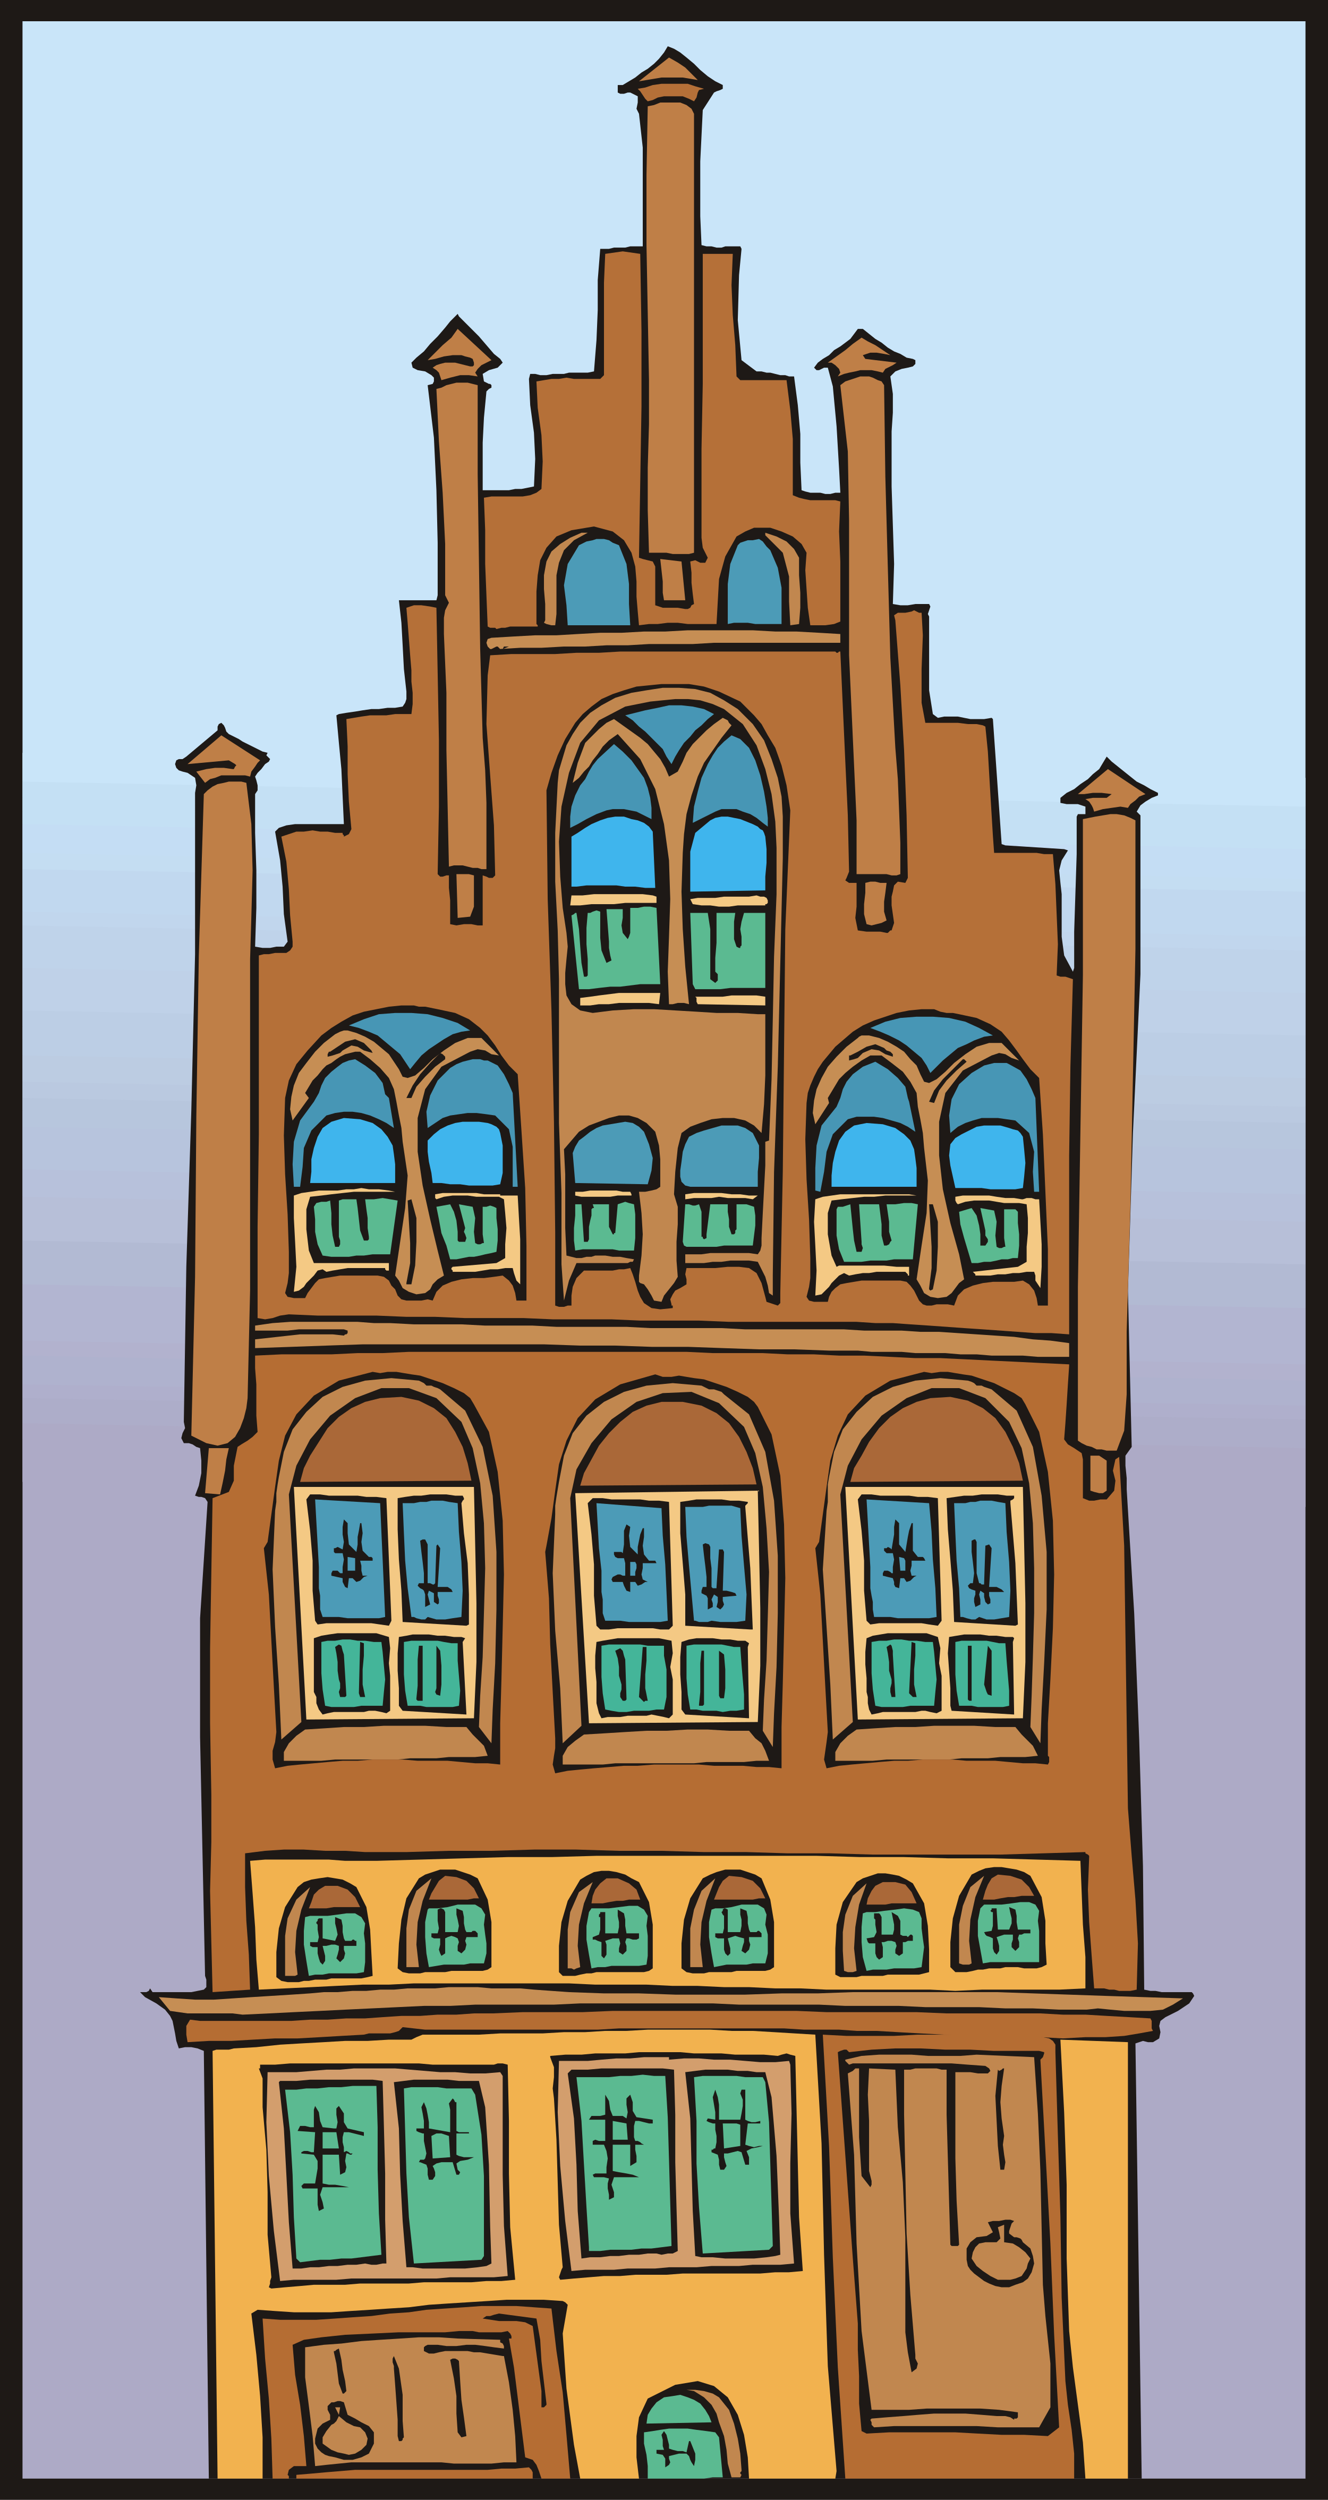 <svg xmlns="http://www.w3.org/2000/svg" fill-rule="evenodd" height="1.999in" preserveAspectRatio="none" stroke-linecap="round" viewBox="0 0 1062 1999" width="1.062in"><style>.pen1{stroke:none}.brush2{fill:#1e1916}.brush3{fill:#adaac6}.brush4{fill:#adadc9}.brush6{fill:#afb2ce}.brush8{fill:#b2b5d1}.brush9{fill:#b2bad3}.brush10{fill:#b7bfd8}.brush11{fill:#b7c1db}.brush12{fill:#b7c4dd}.brush13{fill:#b7c6dd}.brush15{fill:#bccce2}.brush16{fill:#bccee5}.brush17{fill:#bfd1e8}.brush18{fill:#bfd3ea}.brush20{fill:#c1d8ef}.brush22{fill:#c4ddf4}.brush23{fill:#c4e0f4}.brush24{fill:#c9e5f9}.brush25{fill:#bf7f47}.brush26{fill:#b57038}.brush27{fill:#c1874f}.brush28{fill:#4c9bb7}.brush29{fill:#c68e54}.brush30{fill:#4796b5}.brush31{fill:#3fb5ed}.brush32{fill:#f4c984}.brush33{fill:#5bba91}.brush34{fill:#b56d33}.brush35{fill:#aa6838}.brush36{fill:#44b599}.brush37{fill:#f2b24f}.brush38{fill:#d39e6d}</style><path class="pen1 brush2" d="M0 0h1062v1999H0V0z"/><path class="pen1 brush3" d="m18 1174 1026 18v790H18v-808z"/><path class="pen1 brush3" d="M1044 1205 18 1185v-24l1026 20v24z"/><path class="pen1 brush3" d="M1044 1192 18 1174v-23l1026 19v22z"/><path class="pen1 brush3" d="M1044 1181 18 1161v-23l1026 20v23z"/><path class="pen1 brush3" d="M1044 1170 18 1151v-24l1026 20v23z"/><path class="pen1 brush4" d="M1044 1158 18 1138v-20l1026 17v23z"/><path class="pen1 brush4" d="M1044 1147 18 1127v-20l1026 17v23z"/><path class="pen1" style="fill:#afafcc" d="M1044 1135 18 1118v-24l1026 21v20z"/><path class="pen1 brush6" d="M1044 1124 18 1107v-23l1026 20v20z"/><path class="pen1 brush6" d="M1044 1115 18 1094v-22l1026 19v24z"/><path class="pen1" style="fill:#b2b2ce" d="M1044 1104 18 1084v-23l1026 20v23z"/><path class="pen1 brush8" d="M1044 1091 18 1072v-22l1026 18v23z"/><path class="pen1 brush8" d="M1044 1081 18 1061v-24l1026 20v24z"/><path class="pen1 brush8" d="M1044 1068 18 1050v-23l1026 19v22z"/><path class="pen1 brush8" d="M1044 1057 18 1037v-23l1026 20v23z"/><path class="pen1 brush9" d="M1044 1046 18 1027v-24l1026 21v22z"/><path class="pen1 brush9" d="M1044 1034 18 1014v-22l1026 19v23z"/><path class="pen1 brush9" d="M1044 1024 18 1003v-23l1026 20v24z"/><path class="pen1 brush10" d="M1044 1011 18 992v-23l1026 20v22z"/><path class="pen1 brush10" d="M1044 1000 18 980v-23l1026 20v23z"/><path class="pen1 brush10" d="M1044 989 18 969v-23l1026 20v23z"/><path class="pen1 brush11" d="M1044 977 18 957v-22l1026 20v22z"/><path class="pen1 brush11" d="M1044 966 18 946v-23l1026 19v24z"/><path class="pen1 brush12" d="M1044 955 18 935v-23l1026 20v23z"/><path class="pen1 brush12" d="M1044 942 18 923v-22l1026 18v23z"/><path class="pen1 brush12" d="M1044 932 18 912v-24l1026 21v23z"/><path class="pen1 brush13" d="M1044 919 18 901v-23l1026 20v21z"/><path class="pen1 brush13" d="M1044 909 18 888v-23l1026 20v24z"/><path class="pen1" style="fill:#bac9e0" d="M1044 898 18 878v-23l1026 20v23z"/><path class="pen1 brush15" d="M1044 885 18 865v-21l1026 18v23z"/><path class="pen1 brush15" d="M1044 875 18 855v-24l1026 20v24z"/><path class="pen1 brush16" d="M1044 862 18 844v-23l1026 19v22z"/><path class="pen1 brush16" d="M1044 851 18 831v-23l1026 20v23z"/><path class="pen1 brush16" d="M1044 840 18 821v-24l1026 20v23z"/><path class="pen1 brush17" d="M1044 828 18 808v-22l1026 19v23z"/><path class="pen1 brush17" d="M1044 817 18 797v-23l1026 20v23z"/><path class="pen1 brush17" d="M1044 805 18 786v-23l1026 20v22z"/><path class="pen1 brush18" d="M1044 794 18 774v-23l1026 20v23z"/><path class="pen1 brush18" d="M1044 783 18 763v-23l1026 20v23z"/><path class="pen1 brush18" d="M1044 771 18 751v-22l1026 20v22z"/><path class="pen1" style="fill:#c1d6ed" d="M1044 760 18 740v-23l1026 19v24z"/><path class="pen1 brush20" d="M1044 749 18 729v-23l1026 20v23z"/><path class="pen1 brush20" d="M1044 736 18 717v-22l1026 18v23z"/><path class="pen1 brush20" d="M1044 726 18 706v-24l1026 21v23z"/><path class="pen1" style="fill:#c4ddf2" d="M1044 713 18 695v-23l1026 20v21z"/><path class="pen1 brush22" d="M1044 703 18 682v-23l1026 20v24z"/><path class="pen1 brush22" d="M1044 692 18 672v-23l1026 20v23z"/><path class="pen1 brush23" d="M1044 679 18 659v-21l1026 18v23z"/><path class="pen1 brush23" d="M1044 669 18 649v-24l1026 20v24z"/><path class="pen1 brush23" d="M1044 656 18 638v-23l1026 19v22z"/><path class="pen1 brush24" d="M1044 645 18 625v-23l1026 20v23z"/><path class="pen1 brush24" d="M1044 634 18 615V17h1026v617z"/><path class="pen1 brush2" d="M578 68v3l-2 1-3 1-2 1-9 14-2 41v44l1 23 4 1h4l4 1h4l3-1h12l1 2-2 21-1 36 3 32 12 9h4l4 1h3l4 1 4 1h4l3 1h4l3 23 2 23v23l1 22 3 1 4 1h8l4 1h4l4-1h4l-1-19-2-34-3-32-4-15h-3l-4 2h-2l-2-2 3-4 4-3 5-3 4-4 5-3 4-3 4-3 3-4 3-4h4l5 4 5 4 5 3 5 4 5 3 5 2 5 3 5 1 2 1v3l-2 2-4 1-5 1-5 2-4 4 2 14v15l-1 15v44l1 31 1 31-1 32 6 1h6l6-1h11l1 2-1 3-1 3 1 2v59l3 19 4 3 5-1h11l5 1 5 1h11l6-1 1 1 7 100 3 1 47 3 3 1-5 8-2 8 1 10 1 9v34l2 15 7 13 1-3v-29l1-31 1-31v-30l1-2h6v-6l-6-2h-9l-5-1v-4l5-4 6-3 5-4 6-4 4-4 5-4 3-5 3-5 4 4 5 4 5 4 5 4 5 4 6 3 5 3 6 3v2l-5 2-5 3-4 3-3 5 3 3v127l-6 127-4 126 3 125-5 7v8l1 10v9l6 99 4 101 3 101 1 99 5 1h4l5 1h24l1 1 1 2-4 6-9 6-10 5-4 3-1 4 1 5-1 5-5 3h-4l-4-1-3 1-3 1 5 348H167l-4-342-5-2-5-1h-5l-5 1-2-6-1-6-1-5-1-5-2-4-4-5-7-5-9-5-4-4h5l2-1 1-2 2 3h31l5-1 5-1 2-2v-6l-1-3-2-95-2-96v-95l6-93-2-3-3-1h-2l-3-1 3-8 2-10v-10l-1-10-3-1-3-2-3-1h-4l-2-4 1-4 2-4-1-5 2-124 4-125 3-125V634l1-6-1-6-6-4-4-1-3-1-2-2-1-3 1-3 2-1h3l3-2 25-21v-3l1-2 2-1 2 2 1 2 1 3 2 2 4 2 4 2 3 2 4 2 4 2 4 2 4 2 4 1-1 2 2 2 1 1-1 2-3 2-3 4-3 3-2 3 1 3 1 4v4l-2 3v31l1 30v30l-1 31 6 1h6l5-1h6l3-4-3-22-1-22-2-21-4-23 3-3 6-2 7-1h39l-1-22-1-22-2-21-2-22 2-1 6-1 7-1 6-1 7-1h6l7-1h6l6-1 2-3 1-3v-6l-2-18-1-19-1-18-2-18h30l1-4v-42l-1-42-2-42-5-42 4-1 1-2v-3l-2-2-5-3-6-1-4-2-1-4 4-4 6-5 5-6 6-6 6-7 4-5 4-4 2-2 1 2 4 4 6 6 6 6 6 7 6 7 5 4 2 3-4 4-7 2-5 3 1 6 2 1 2 1h1l1 1v2l-2 1-1 1-1 1-2 21-1 20v38h21l5-1h5l5-1 5-1 1-22-1-21-3-22-1-21 1-4h4l4 1h5l5-1h9l4-1h15l5-1 2-25 1-24v-24l2-25h7l4-1h9l4-1h10v-79l-3-27-2-4 1-5v-5l-6-3h-2l-3 1h-3l-2-1v-6h4l5-3 5-3 5-4 5-3 5-4 4-4 4-5 3-5 5 2 5 3 5 4 6 5 5 5 6 5 6 4 6 3z"/><path class="pen1 brush25" d="m558 64-6-1-6-1h-17l-6 1-6 1-6 1 24-19 7 4 6 4 5 5 5 5z"/><path class="pen1 brush26" d="m555 81-4-2-5-2h-15l-5 1-4 2-4 1-2-2-2-3-2-3-2-2 6-1 6-2 7-1h21l6 2 7 2-4 1-1 2-1 4-2 3z"/><path class="pen1 brush25" d="M555 91v351l-4 1h-13l-5-1h-14l-1-34v-34l1-35v-35l-1-54-1-54v-56l1-55 5-1 5-2h16l5 2 4 3 2 4z"/><path class="pen1 brush26" d="m586 203-1 25 1 24 2 24 1 25 3 3h37l3 24 2 23v45l5 2 4 1 5 1h20l4 1-1 24 1 24v48l-5 2-7 1h-12l-2-14-1-15-1-15 1-14-4-7-7-6-9-4-9-3h-13l-7 3-7 4-9 16-5 18-1 18-1 18h-23l-8-1h-8l-8 1h-7l-8 1-1-11-1-12v-12l-1-12-3-11-6-10-9-7-15-4-18 3-12 5-8 9-5 10-2 12-1 13v26l1 1v1h-22l-4 1h-3l-4 1-1-1h-4l-2-1-1-25-1-25v-27l-1-26 6-1h25l6-1 5-2 4-3 1-22-1-21-3-22-1-21 6-1 6-1h6l6-1 6 1h21l3-3v-74l1-23 7-1 7-1 7 1 7 1 1 62v60l-1 61-1 60 3 1 4 1 4 1 2 4v31l6 2h12l6 1h2l2-1 1-2 2-1-1-8-1-9v-8l-1-9 4-1 4 2h4l2-4-4-8-1-8v-71l1-52V203h24z"/><path class="pen1 brush25" d="m712 284-5-1-6-1h-5l-6 2 2 3 25 3-3 2-4 2-2 1-2 3-4-1-5-1h-9l-4 1-5 1-4 1-5 2 2-3-1-3-3-3-3-2h-3l7-5 7-5 6-5 7-5 5 3 6 3 6 4 6 4zm-319 4-4 2-4 2-3 3-2 3 2 3-7-1h-7l-8 2-7 2-1-3-1-3-2-2-3-2 3-2 3-1 4-1h8l4 1 4 1 4 1h2l1-1v-2h-2 2l-1-3-2-1-4-1-3-1h-7l-7 1-7 2-6 1 6-6 6-6 7-6 5-7 27 25zm323 310 2 25 1 25 1 26v25l-3 1h-4l-4-1h-24v-43l-2-44-2-44-2-44V416l-1-55-6-53 4-3 6-2 6-2h7l3 1 4 2 3 1 2 3 1 73 2 73 2 72 4 72zM382 308v71l1 70 1 70 2 71 2 26 1 26v53h-4l-3-1h-4l-4-1-4-1h-7l-4 1-1-47-1-46v-46l-2-47v-13l1-6 3-6-3-6v-41l-2-41-3-41-2-42 4-1 4-2 4-1 4-1h9l4 1 4 1z"/><path class="pen1 brush27" d="M639 446v14l1 14v12l-1 13-7 1-1-19v-20l-5-19-14-14v-2l9 3 8 4 6 6 4 7zm-203 50v-13l-1-12v-11l2-11 4-8 7-6 8-5 9-4h5l-11 6-8 8-4 10-2 10v31l-1 9h-3l-4-1-2-1 1-2z"/><path class="pen1 brush28" d="m616 440 6 14 3 16v29h-21l-6-1h-11l-5 1v-32l2-16 6-15 2-2 3-1 3-1h4l5-1 3 2 3 4 3 3zm-121-4 6 15 2 16v16l1 17h-50l-1-16-2-16 3-17 9-15 6-3 5-1 3-1h6l4 1 3 2 5 2z"/><path class="pen1 brush25" d="M548 480h-17l-1-6v-9l-1-9-1-9 17 2 3 31z"/><path class="pen1 brush26" d="M740 578h26l8 1h7l5 1 2 1 2 20 2 34 2 33 1 14h34l6 1h7l2 24 1 24 1 24-1 25 3 1h4l3 1 3 1-2 70-1 71v143l-14-1h-13l-14-1-14-1-14-1-15-1-14-1-14-1-15-1-14-1h-14l-15-1H583l-24-1h-47l-23-1h-47l-23-1h-47l-24-1h-23l-24-1h-47l-23-1-7 1-6 2-6 1-6-1v-73l1-74V764l4-1h4l5-1h9l3-2 2-3v-4l-2-21-1-21-2-22-4-20 6-2 6-2h6l7-1 6 1h6l6 1h6v1l1 1v1l2-1 2-1 1-2 1-2-2-22-1-22v-22l-1-22 6-1 6-1 7-1h13l7-1h13l1-8v-9l-1-9v-9l-1-12-1-13-1-13-1-12 6-2h6l7 1 5 1 1 52 1 54v53l-1 54 2 2h2l3-1h2v10l1 10v19l5 1 6-1h6l5 1h4v-40l3 1 2 1h3l2-2-1-40-3-40-3-41 1-39 2-16 17-1h35l17-1h18l17-1h172l1 1h1l1-1h1l2 44 2 44 2 43 1 45-2 5-1 2 3 2h6v19l-1 9 2 10 7 1h11l5 1h1l1-1 1-1h1l2-6-1-7-1-7v-7l1-4 1-5 3-3 6 1 2-4-1-50-2-52-3-52-4-52-1-4 3-2h6l5-1 2-1 2 1 2 1h2l1 18-1 27v27l3 16z"/><path class="pen1 brush29" d="M672 507v7H571l-17 1h-35l-17 1h-17l-17 1h-17l-18 1h-17l-17 1h1l-2-2h-1l-2 1-2 1h3-4l-2-2-1-3 1-3 3-1 17-1 18-1h17l17-1 18-1h17l18-1h17l18-1h52l18 1h17l18 1 17 1z"/><path class="pen1 brush2" d="m402 519 1-2h4l-5 2zm190 42 5 5 6 6 6 7 5 9 6 10 5 14 4 16 3 20-4 95-1 97-1 97-2 97v8l-2 2-3-1-3-1-3-1-1-4-3-11-4-8-6-4-8-1h-9l-10 1h-23l-1 5 1 4v4l-5 3-4 2-2 3-2 4 1 4v1h1v2l-10 1-7-1-6-4-3-5-2-5-2-7-2-6-2-5-5 1h-4l-5 1h-23l-6 6-3 7-1 7v8h-3l-3 1h-4l-3-1v-58l-1-89-2-89-3-89-1-87 4-14 5-14 6-13 8-13 6-7 7-6 8-6 9-4 9-3 10-3 10-1 10-1h22l6 1 6 1 6 2 6 2 17 8z"/><path class="pen1 brush27" d="m590 567 12 12 9 13 6 15 5 15 3 15 1 16v33l-2 84-2 83-3 84-1 83v16l-3-2-1-6-2-7-3-6-3-6-7-1h-15l-7 1h-7l-7 1h-15v-7h13l7-1h31l7 1 2-3 1-4v-6l1-20 1-19 1-19v-19l3-1 2-49 1-48 1-50 2-50v-37l-1-21-3-22-5-20-7-19-11-17-15-12-9-4-10-3-10-1h-10l-10 1-10 1-10 2-10 2-21 11-15 18-9 24-6 27-2 28 1 28 2 25 3 20 1 11-1 10-1 11v9l1 9 4 7 7 5 10 2 16-2 17-1h16l17 1 17 1 16 1h17l16 1h6v49l-1 23-2 23-6-6-7-4-9-2h-9l-9 1-9 3-8 3-7 5-3 12-2 19-1 18 3 10v14l-1 14v15l1 13-3 5-4 5-4 5-2 5-6-1-2-4-3-5-3-4-3-1-1-1v-5l2-16 1-17-1-17-2-17h5l5-1 4-1 3-2v-22l-1-11-3-11-7-7-7-4-7-2h-8l-8 2-8 3-8 3-8 5-12 14 1 20v43l1 22 4 1 4 1h4l4-1h4l3-1h8l6 1h6l5 1 6 1-1 2h-2l-2 1h-41l-3 7-3 7-2 8-2 8-2-29v-57l-1-28-1-28V783l-1-39-2-39v-39l2-40 1-10 3-10 3-10 5-9 6-9 8-8 9-6 11-6 13-4 12-2 13-2h13l13 1 12 3 11 6 11 7z"/><path class="pen1 brush30" d="m500 572 8-2 8-2 10-2 9-2h10l9 1 9 2 8 4-5 4-5 5-5 4-4 5-5 5-4 6-3 5-3 6-4-6-3-6-5-5-4-4-5-5-5-4-5-5-6-4z"/><path class="pen1 brush29" d="m585 580-8 10-7 10-7 10-5 11-5 15-4 15-2 16-1 15-1 31 1 30 2 30 3 30-4-1h-5l-4 1h-3l-1-26 1-28 1-30-1-31-4-29-7-28-12-24-18-20-7 5-5 5-4 6-4 5-3 5-4 4-4 5-5 4 2-8 2-8 3-8 3-8 5-5 6-6 6-5 6-3 7 5 7 5 7 5 6 5 5 6 5 6 4 7 3 7 7-4 4-8 3-7 5-7 5-5 6-6 6-5 7-5 2 1 2 1 1 2 2 2z"/><path class="pen1 brush30" d="m614 661-4-3-5-4-5-3-6-2-5-2h-12l-5 2-18 9 1-13 3-12 3-11 5-11 4-7 4-6 5-5 6-5 7 3 7 7 5 10 4 12 3 13 2 12 1 9v7zm-93-6-4-2-4-2-4-2-5-1-5-1h-9l-5 1-8 3-8 4-7 4-6 3v-9l1-8 3-9 4-8 4-5 3-6 3-5 4-5 13-12 7 6 7 7 5 7 5 7 3 8 2 8 1 8v9z"/><path class="pen1 brush25" d="m208 608-2 2-2 3-3 4-1 4-4-1h-19l-5 2-4 1-4 3-7-9 8-2 7-1h7l7 1h1l1-2 1-1-1-1-5-3-33 3 27-23 31 20zm708 27-5 2-3 3-4 3-2 3-6-1-7 1-7 1-7 2-1-3-1-2-2-3-3-2 6-1h11l4-3-8-1h-7l-7 1h-5l24-20 30 20zm-718 483-1 8-2 8-3 8-4 7-6 5-8 2-9-2-12-6 3-127 1-128 2-129 4-129 3-3 4-3 4-2 5-1 4-1h10l4 1 4 33 1 37-1 37-1 34v265l-2 86zm710-462v103l-2 102-2 102-3 102v50l-2 29-6 16h-8l-4-1h-4l-4-2-4-1-4-2-3-2v-123l2-124 2-125V655l5-1 5-1 6-1 6-1h5l6 1 5 2 4 2z"/><path class="pen1 brush31" d="m612 669 1 10v11l-1 11v11l-60 1v-32l4-15 12-10 4-2 5-1h5l5 1 5 1 5 2 5 2 4 2 2 2 2 1 1 2 1 3zm-90-4 2 45h-8l-8-1h-8l-7-1h-24l-8 1h-4v-40l5-3 6-4 5-3 7-3 6-2 6-1h7l6 2 5 1 5 2 4 3 3 4z"/><path class="pen1 brush25" d="m709 706-1 8-1 7v8l2 7-4 2-4 1-4 1-4-1-2-8v-8l1-9v-8l4-1h4l4 1h5zm-330-1v20l-3 8-10 1-1-35h10l4 1v5z"/><path class="pen1 brush32" d="M614 720v2l-1 1h-1v1h-22l-7 1h-8l-7-1h-7l-7-1-2-4 6-1h14l7-1h20l6-1 3 1h3l2 1 1 2zm-89 2h-25l-9 1h-18l-9 1h-8l1-8h9l9-1h39l8 1 3 1v5z"/><path class="pen1 brush33" d="m463 791-6-59 2-1 1-1h1l2 13 1 14 1 13 2 11h2l1-1v-2 2-13l-1-12v-13l1-12h2l2-1 3-1 3 1v21l1 10 4 10 4-2-1-4-1-6v-5l-2-26h13v7l-1 6 1 6 4 5 1-2 1-3v-20h6l5-1h5l5 1 3 61h-16l-8 1-8 1h-8l-9 1-8 1h-8zm93 0-2-4-2-57h14l2 13v40l4 3 2-2v-5l-2-2v-11l1-12v-24h15l-1 7v14l2 6 2 1h1v-1l1-1v-7l-1-6 1-6 2-7h17v60h-28l-8 1h-20z"/><path class="pen1 brush32" d="m612 804-54-1-1-2v-3l-1-1h22l7-1h20l7 1v7zm-85-1-8-1h-24l-8 1h-8l-7 1h-8v-6l8-1 7-1 8-1 8-1h33l-1 9z"/><path class="pen1 brush2" d="m350 807 14 3 11 5 9 7 6 6 6 8 5 8 6 8 7 7 3 45 3 46 1 46v44h-8l-1-6-2-6-3-4-5-4-7 1-8 1h-9l-9 1-8 2-7 3-5 5-3 7-4-1-5 1h-12l-4-1-3-3-2-5-3-3-2-4-4-3-5-1h-30l-6 1-6 1-5 1-3 3-3 4-3 4-2 4h-9l-5-1-2-3 2-8 1-8v-17l-1-30-2-32-1-31 1-30 3-14 6-13 9-11 11-12 8-6 8-5 9-5 9-3 10-2 10-2 10-1h10l4 1h5l5 1 5 1zm417 4 14 3 11 5 9 6 6 7 6 8 5 7 6 8 7 7 3 45 2 46 2 46v45h-8l-1-6-2-6-4-5-5-3-7 1h-17l-8 1-8 2-7 3-5 5-3 8-5-1h-9l-4 1h-4l-3-1-3-3-2-4-2-4-3-4-3-3-5-1h-31l-6 1-6 1-5 1-4 3-3 3-2 4-1 4h-11l-4-1-2-3 2-8 1-7v-16l-1-31-2-32-1-32 1-29 1-8 2-6 3-7 3-6 4-6 5-6 5-6 7-6 7-6 8-5 9-4 9-3 9-3 10-2 10-1h10l5 2 5 1h5l5 1z"/><path class="pen1 brush28" d="m602 906 5 10v10l-1 11v12h-54l-4-1-3-3-1-4v-5l1-7 1-8 2-6 3-6 6-3 6-2 7-2 7-2h13l6 2 6 4zm-87-1 4 10 3 11-1 10-3 11-58-1-2-24 2-5 3-5 4-3 5-4 5-3 5-2 6-1 6-1 6-1 6 1 5 3 4 4z"/><path class="pen1 brush32" d="m606 956-4 3-6-1h-14l-7-1-6 1h-14l-7 1v-4l7-1h22l8 1h7l7 1h7zm-101-1v1h-11l-6 1h-23l-5-1v-3h6l6-1h21l5 1h6l1 2z"/><path class="pen1 brush33" d="m603 965 1 7v8l-1 8-1 8h-23l-6 1h-24l-2-1-1-3 2-30h3l3 1h2l3-1 2 6v20h1v1l1 1 2-1v-3l3-24h14v6l1 6v6l2 6h2l1-1v-2l1-1v-20h8l3 1 3 1zm-96-2 1 8v19l-1 10h-12l-5-1h-24l-6 1-1-8v-10l1-10v-9h5l2 30h3l1-2v-10l1-5 1-4v-5l1-1h1l-1-3h13v18l3 6h1v-1h1l2-23 3-1 3-1 3 1 4 1z"/><path class="pen1 brush30" d="m376 824-7 1-7 2-7 4-6 4-6 4-6 5-5 6-4 5-4-6-4-6-6-5-6-5-6-5-7-3-8-3-8-2 12-5 12-4 13-1h13l13 1 12 3 12 4 10 6zm418 4-7 1-8 3-6 3-7 3-6 5-6 5-5 5-5 5-3-6-4-6-6-5-6-5-6-4-8-4-7-3-8-3 12-5 12-3 13-1h13l13 1 13 3 11 5 11 6z"/><path class="pen1 brush29" d="m385 830 14 14-6-1-5-3-6-1-6 2-23 12-13 18-6 23v27l4 27 6 27 6 25 5 20-5 3-4 4-2 4-4 3-7 1-6-2-5-3-3-6-3-4 4-27 4-27 2-26-4-27-1-11-2-10-2-11-2-10-4-9-7-8-8-7-8-6h-4l-4 1-4 1-4 2-3 2-4 3-4 2-3 3-4 5-4 4-3 5-3 5 3 4-13 18-2-9 1-10 2-9 4-10 6-8 7-9 7-7 9-7 2-1 2-1 3-1h3l7 2 7 3 7 4 6 5 6 5 4 6 4 6 3 6 4 1 6-2 7-6 7-7 9-7 9-6 10-4h11zm416 4 14 14-6-2-5-3-5-1-6 2-23 12-14 18-5 23v27l3 27 6 27 7 25 4 20-4 3-3 4-3 4-4 3-7 1-6-1-5-3-3-6-3-5 4-27 4-26 1-26-3-26-1-12-2-11-2-10-1-11-5-9-6-8-9-7-8-6h-9l-7 4-7 5-6 5-5 5-3 5-3 5-3 5 1 4-11 17-2-9 1-10 2-9 4-9 5-9 7-8 8-8 9-7 1-1 2-1h6l8 2 7 3 7 4 6 4 5 6 5 5 3 7 3 6 4 1 6-3 7-6 7-7 9-7 9-6 10-3h10z"/><path class="pen1 brush2" d="m298 842-7-2-5-3-5-1-7 4-2 2-3 1-3 1-4 1v-2l1-2h1l6-4 6-4 8-2 7 3 2 2 2 2 2 2 1 2zm416 3-6-2-5-3-6-1-7 3-2 2-2 2-3 1-4 1v-4h1l6-3 7-4 7-2 7 3 2 2 3 1 2 2v2zm-358 2-8 6-8 8-7 8-4 9h-4l5-10 6-9 8-9 8-8 2 1 1 1 1 1v2zm417 2-8 7-8 8-6 8-4 10-4-1 4-9 7-9 8-8 8-8h1l1 1 1 1z"/><path class="pen1 brush30" d="m410 874 4 75h-4v-32l-3-14-11-11-7-1-8-1h-7l-7 1-7 1-6 2-6 4-6 4-1-13 3-13 6-12 10-10 5-3 5-2 4-1 4-1h6l3 1h3l8 4 5 7 4 8 3 7zm418 4 3 75h-4l-1-16 1-16-4-15-11-10-7-1-7-1h-13l-7 2-6 2-6 3-6 5-1-14 2-13 6-12 10-9 5-3 5-3 4-1 4-1h10l2 1 9 5 5 7 4 8 3 7zm-520-3 3 3 4 24-6-4-6-3-7-3-7-2-7-1h-7l-7 1-7 2-12 12-6 14-1 15-2 16h-5l-1-18 1-18 5-17 11-15 4-7 2-6 3-6 5-5 5-4 4-3 5-2 5-1 8 5 8 6 6 8 2 9zm418 3 1 3 5 24-6-4-6-3-7-2-7-2-7-1h-14l-7 2-12 12-5 14-2 16-3 16-4-1v-18l1-18 4-16 12-15 3-7 2-7 3-6 5-6 4-3 4-3 5-2 5-2 10 6 8 7 6 7 2 9z"/><path class="pen1 brush31" d="m400 906 2 10v22l-2 9-6 1h-19l-7-1h-8l-7-1h-7l-1-8-2-9-1-8v-9l5-5 5-4 6-3 6-2 6-1h13l7 1 3 1 4 2 2 2 1 3zm418 3 1 10 1 11-1 11-1 9-6 1h-20l-7-1h-21l-2-9-2-9-1-8 1-9 4-5 5-3 6-3 6-3 6-1h13l7 2 3 1 4 1 2 2 2 3zm-502 37h-68l1-9v-10l2-9 3-9 4-7 7-5 10-3 13 1 10 3 7 5 5 6 4 7 1 7 1 8v15zm417 3h-68v-9l1-10 2-9 3-9 5-7 7-5 10-2 13 1 10 3 7 5 5 5 3 7 1 7 1 8v15z"/><path class="pen1 brush32" d="M400 956h14l1 18 1 17v36l-3-3-1-3-1-3-1-4h-6l-6 1h-6l-6 1-6 1h-18v-1l-1-1v-1l1-1 35-3 7-4v-11l1-13-1-12-1-11-4-2h-18l-7-1h-12l-7 1-6 2-1-1v-3l6-1h27l6 1h13v1zm418 3 3-1h4l3 1h3l1 18 1 18v18l-1 17-2-3-2-3v-4l-1-3h-6l-6 1h-5l-6 1h-6l-6 1h-12v-1l-1-1-1-1 36-4 7-4v-12l1-11v-12l-1-11-6-1h-12l-6-1-6-1h-12l-7 1-6 2-1-1-1-2v-3l6-1h21l6 1 7 1h7l6 1h1zm-502-6h-33l-9 1-9 1-8 1-9 1-3 10v16l2 17 4 10h60v6h-2l-1-1v-1h-30l-6 1-6 1-5 1-3-2-4 1-3 4-3 3-3 3-2 3-4 3-4 1 2-20-1-20-1-19v-18l6-2 7-1 7-1h15l7-1h6l6-1 6 1h8l8 1 5 1zm417 3h-25l-9 1h-8l-9 1-9 1-8 1-3 10v17l3 17 4 9 2-1h36l10 1h10v7h-1v-1l-1-1-1-1h-23l-6 1h-5l-6 1-5 1-4-2-4 2-3 3-3 3-2 3-3 3-3 3-5 1 1-20-1-20-1-19 1-18 6-2 7-1 7-1h55l6 1z"/><path class="pen1 brush33" d="m251 965 2-3 4-1h4l3-1 1 10v9l1 9 2 9h3l1-2v-3l-1-3v-29l3-1h11l1 7 1 9 1 9 3 8h3l1-1v-2l-1-7v-8l-1-7-1-8h7l7-1 6 1 6 1-6 43h-14l-7 1h-6l-6 1h-14l-7-1-4-9-2-10v-10l-1-10zm418 2 1-2h4l3-1 3-1 1 10 1 10 1 9 2 9h4l1-3-1-3v-2l-2-30h16l1 8 1 8v9l2 8h2l2-1 1-2 1-1-2-7v-8l-1-7-1-7h7l7-1h6l5 1-4 44h-15l-6 1h-13l-7 1h-14l-4-10-2-11v-21z"/><path class="pen1 brush2" d="m325 1026 3-16v-16l-1-17-1-17 3-1 4 15v19l-1 19-3 15h-4v-1zm418 4 2-16v-17l-1-17-1-17h3l4 14v20l-1 19-3 15-2 1-1-1v-1z"/><path class="pen1 brush33" d="m380 994 2 1h2l2-1h1l-1-7v-22h3l3-1 3 1 2 1v8l1 9v9l-1 9-4 1-5 1-4 1-5 1h-4l-5 1-5 1h-5l-3-11-4-10-2-11-2-10 11-2 3 6 2 7 1 9v7l1 1h5l1-3-1-3-1-2 1-3-5-19 11 2 2 9-1 11 1 9zm417 3 2 1h2l2-1h1l-1-7v-23h9l2 2v9l1 9v9l-1 10h-4l-4 1h-5l-4 1-5 1h-5l-5 1h-5l-3-10-3-10-3-11-1-10 10-3 4 6 2 8 1 7v9h4l2-3v-2l-2-3v-4l-4-18 11 2 2 9-1 11 1 9z"/><path class="pen1 brush29" d="M855 1074v11h-25l-12-1h-25l-12-1h-13l-12-1h-24l-11-1h-24l-11-1h-23l-28-1h-28l-29-1-28-1h-29l-29-1h-28l-29-1H290l-29 1-28 1-29 1v-7l9-1 9-1 9-1 9-1h26l9 1 1-1h1l1-1v-2l-3-1h-36l-9 1h-26v-4l14-2 14-1h54l13 1h13l19 1h38l19 1h38l19 1h56l19 1h57l19 1h79l16 1h30l15 1h15l15 1 15 1 15 1 15 1 15 2 14 1 15 2z"/><path class="pen1 brush34" d="M855 1091v1l-1 15-1 16-1 15-1 13 3 4 5 3 6 4 1 5v31l5 2h4l5-1h5l6-7 1-8-2-8 2-9 3-2 4 71 1 70 1 70 1 70 3 38 3 35 2 35-1 37-5 1h-9l-4-1h-4l-4-1h-8l-2-26-2-27-1-26 1-26v-1l-1-1-2-1v-1l-34 1-34 1H698l-34-1h-34l-33-1h-34l-34-1h-34l-34-1h-34l-34 1h-34l-34 1h-33l-16-1h-16l-17-1h-16l-15 1-16 2v27l1 27 2 27 1 28-30 2-1-40-1-41 1-39v-38l-1-57v-60l1-60 1-60 13-5 4-9v-12l3-15 3-2 5-3 4-3 4-4-1-13v-25l-1-13v-10l21-1h40l21-1h20l21-1h222l21 1h40l20 1h21l20 1h20l21 1 20 1h20l21 1 20 1 21 1 20 1 21 1z"/><path class="pen1 brush25" d="M885 1168v24l-3 2h-3l-4-1-3-1v-28h7l3 2 3 2zm-702-10-2 9-1 9-2 10-2 9-12-1 3-36h16z"/><path class="pen1 brush2" d="m379 1123 12 22 7 32 4 39 1 43-1 43-1 41-1 35v33l-10-1h-10l-11-1-11-1h-24l-12-1h-24l-12 1h-12l-12 1-11 1-11 1-10 1-10 2-2-7v-7l2-7 1-8-2-36-2-37-2-37-4-37 3-5 3-22 3-22 3-21 5-20 9-17 14-15 20-12 27-7 6 1 6-1h7l6 1 6 1 7 1 9 3 9 3 9 4 8 4 5 4 3 5z"/><path class="pen1 brush27" d="M343 1108h2l2 1 3 1 2 1 20 17 14 29 8 39 3 45v46l-1 43-2 37-1 27-10-13 1-25 2-31 1-35 1-36-1-36-3-32-6-28-9-21-20-19-22-8h-22l-21 8-20 14-16 19-11 21-6 23 10 182-16 14-2-44-3-46-2-46 2-47 1-7v-7l1-7 1-6 4-20 7-18 11-14 13-12 16-8 18-5 21-2 22 2 2 1 2 1 2 2h2z"/><path class="pen1 brush35" d="m377 1184-137 1 3-11 5-10 7-11 7-11 9-9 10-7 11-5 12-3 17-1 14 3 12 6 10 8 7 11 6 12 4 13 3 14z"/><path class="pen1 brush32" d="m379 1374-134 1-10-186h144l1 46 1 47v47l-2 45z"/><path class="pen1 brush2" d="m370 1196 1 2v1l-1 1-1 2 2 24 3 24 1 25v24l-2 1-51-3-1-25-2-25-1-24v-25l6-1 7-1h6l7-1h13l7 1h6zm-57 100-2 4-7-1-7-1h-36l-7 1-2-3-2-24v-24l-2-24-3-25 3-4h8l7 1h23l7 1h8l8 1 4 98z"/><path class="pen1 brush28" d="m342 1293-2 2h-3l-4-1-2-1h-2l-3-23-2-22-1-22-1-24h9l5-1h5l4-1h9l5 1 7 1 1 23 2 24 1 23-1 21-7 1-6 1h-7l-7-2zm-38-91 1 23 1 22 1 23 1 23-5 1h-25l-7-1h-13l-2-6v-11l-1-6v-17l-1-18-1-18-1-18 52 3z"/><path class="pen1 brush2" d="m285 1241 1-6v-6l1-5 1-6h1l1 8-1 7 1 7 5 5h2l1 1v2h-10l1 4v4l1 4h4l-3 1-3 3-3 1-3-3h-3l-1 8-2-1-1-2-1-2v-3l-9-2v-2l1-2h4l1 1 1 1h2v-5l1-6-1-5h-6l-1-1v-3h1l2-1 2 1 2 1 1-6-1-6v-6l1-6 3 3v8l1 9 6 6zm57-6v31h2l2 1h1l1-1 1-30 1-1 2 3-2 31h8l3 2 1 2h-12v3l1 3v3l-1 1-3-2v-7l-4-2-1 3 1 4 1 4-4 2v-10l-1-3-1-1-2-1-2-2 1-2h4v-8l-1-9-1-8-1-9 2-1h2l1 2 1 2z"/><path class="pen1 brush28" d="M284 1246v10h-6v-11l6 1z"/><path class="pen1 brush2" d="m370 1313 3 58-51-3-3-4v-14l-1-14v-14l1-13 6-1 5-1h13l7 1h6l7 1h6l3 1-2 3zm-58 27v28l-3 2-4-1-5-1h-5l-4 1h-24l-5 1-4 1-3-4-2-5v-5l-2-4v-43l6-2 6-1 7-1h31l10 3 1 9-1 12 1 10z"/><path class="pen1 brush36" d="M366 1314v14l1 12 1 12-1 12-5 1h-21l-5-1h-10l-2-12-1-13v-26l6-1h21l5 1 6 1h5zm-60 7 1 11 1 11-1 10-1 11h-17l-6 1h-18l-5-1-2-13-1-13v-25l5-1h6l6-1h6l6 1h6l7 1h6l1 8z"/><path class="pen1 brush2" d="M349 1347v-31l3 4 1 12v15l-1 9-3-1-1-2 1-3v-3zm-58-33v10l-1 11v12l2 10h-4l-1-3 1-41 3 1zm47 46h-4l-1-1v-1l1-10v-21l1-11h3v44zm-63-37 2 33-1 1h-4l-1-4 1-3v-4l-1-3-1-7v-7l-1-7-1-5 3-2 2 1 1 4 1 3z"/><path class="pen1 brush27" d="m390 1404-10 1h-21l-10 1h-21l-10 1h-50l-11 1h-30v-7l4-7 6-6 7-5 16-1 15-1h16l16-1h33l17 1h16l5 6 4 4 5 5 3 8z"/><path class="pen1 brush2" d="m606 1125 11 22 7 33 3 39 1 43-1 43-1 41-1 35v33l-10-1h-10l-11-1h-23l-12-1h-36l-13 1h-11l-12 1-12 1-11 1-10 1-10 2-2-7 1-7 1-6v-8l-2-37-2-38-1-37-3-37 1-5 4-22 3-22 3-21 6-19 9-18 14-15 20-12 28-8 6 2h7l6-1 6 1 6 1 8 1 9 3 9 3 9 4 8 4 5 4 3 4z"/><path class="pen1 brush27" d="M569 1111h2l3 1 3 1 2 2 20 16 13 30 7 39 3 44v46l-1 43-2 37-1 27-8-13 1-25 2-31 1-35 1-36-2-35-3-33-6-27-9-21-20-19-22-9-23 1-21 7-20 14-16 19-12 21-5 23 9 182-15 14-2-44-4-46-2-46 2-47v-7l1-7 1-6 1-6 4-21 7-18 11-14 14-11 16-8 18-5 21-2 23 2 2 1 2 1 2 1h2z"/><path class="pen1 brush35" d="m605 1187-141 1 3-10 6-11 6-11 8-10 9-9 10-8 11-5 12-3h17l15 3 12 6 10 8 8 11 6 12 5 13 3 13z"/><path class="pen1 brush32" d="m606 1377-135 1-11-184 146-2 1 46 1 48v46l-2 45z"/><path class="pen1 brush2" d="M598 1201v1l-1 1-1 1v1l2 25 2 24 1 25 1 24h-2l-52-3v-25l-2-25-2-24v-25l7-1 6-1h20l7 1h7l7 1zm-60 99-3 3h-7l-6-1h-28l-7 1h-7l-3-3-2-24v-25l-2-24-3-25 4-4h8l7 1h23l7 1h8l8 1 3 99z"/><path class="pen1 brush28" d="m569 1296-3 1h-7l-3-1h-1l-2-22-2-22-2-23-1-24h14l5-1h18l7 2 1 22 2 24 2 23-1 21-7 1h-13l-7-1zm-40-90 1 22 2 23 1 22 1 23-6 1h-25l-7-1h-12l-2-6v-11l-1-6v-17l-2-18-1-18-1-18 52 4z"/><path class="pen1 brush2" d="M510 1243v-6l1-5 1-5 2-5h1v7l-1 7 1 7 4 5h5l1 2h-11v4l-1 5 1 4 4 2h-2l-3 2-3 1-2-3h-4v8l-3-1-1-2-1-2-1-3h-8l-1-2 1-2 2-1 2-1h2l2 1h2v-10l-1-4h-5l-2-1-1-2v-2h6l1 1 1-7v-11l2-5 3 2-1 7 1 9 6 6zm58-4v7l1 8v15l1 1h3v-1l2-30h3l1 2-1 31h3l4 1 3 1 1 2-11 1v3l1 3-1 2-2 2-3-2 1-4v-4l-3-2-2 4 1 3v3l-4 2v-9l-1-2-2-1-2-1v-2l1-3h3v-8l-1-9-1-8-1-9 2-1 3 1 1 2v2z"/><path class="pen1 brush28" d="m508 1249 1 2v3l-1 3v3h-4v-11h4z"/><path class="pen1 brush2" d="m598 1317 1 57-51-3-3-4v-14l-1-14v-14l1-12 6-2 6-1h13l7 1h7l6 1h6l3 2-1 3zm-60 26v28l-3 3-4-1-5-1-5-1-4 1h-15l-6 1h-10l-5 1-2-4-1-4-1-4v-17l-1-11v-10l1-11 5-1 6-1 6-1h33l10 2 1 10-2 11 2 10z"/><path class="pen1 brush36" d="m592 1317 1 14 1 12 1 12v12l-6 1h-5l-6 1-5-1h-11l-5-1h-5l-2-12-1-13v-26l6-1h22l5 1 5 1h5zm-61 7 2 11v22l-2 10h-6l-6 1h-12l-6 1h-6l-6-1-5-1-2-13-1-13v-25l6-1h25l6 1h13v8z"/><path class="pen1 brush2" d="M575 1350v-30l4 3 1 12v15l-1 8h-3l-1-2v-6zm-58-33v11l-1 11v11l2 10h-2l-1 1-4-4 3-40h3zm46 46-1 1h-3v-1l1-10v-23l1-10h2v43zm-63-36 1 31v1l-1 1h-2l-2-3v-3l1-3v-4l-2-7v-7l-1-7-2-6 4-2 2 2 1 4 1 3z"/><path class="pen1 brush27" d="M615 1408h-10l-10 1h-30l-10 1h-63l-10 1h-32v-7l4-7 6-5 7-5 17-1 16-1 17-1h16l17-1h16l17 1h16l5 6 5 4 3 6 3 8z"/><path class="pen1 brush2" d="m820 1123 11 22 7 32 4 39 1 43-1 43-2 41-2 35v26l1 1v4l-1 2-10-1h-10l-11-1-11-1h-23l-11-1h-24l-12 1h-11l-12 1-11 1-11 1-10 1-10 2-2-7 1-7 1-7 1-8-2-36-2-37-2-37-4-37 3-5 3-22 3-22 3-21 6-20 8-17 14-15 20-12 27-7 6 1 7-1h6l6 1 6 1 7 1 9 3 9 3 8 4 8 4 6 4 3 5z"/><path class="pen1 brush27" d="M784 1108h1l2 1 3 1 3 1 20 17 13 29 7 39 4 45v46l-2 43-2 37-1 27-8-13 1-25 1-31 1-35v-36l-1-36-3-32-6-28-10-21-19-19-21-8h-22l-20 8-20 14-16 19-11 21-6 23 10 182-16 14-2-44-3-46-3-46 3-47 1-7v-14l1-6 4-20 7-18 11-14 13-12 16-8 18-5 20-2 22 2 3 1 2 1 2 2h3z"/><path class="pen1 brush35" d="m818 1184-138 1 3-11 6-10 6-11 8-11 9-9 10-7 11-5 11-3 16-1 14 3 12 6 10 8 8 11 6 12 5 13 3 14z"/><path class="pen1 brush32" d="m818 1374-132 1-10-186h142l1 46 1 47v47l-2 45z"/><path class="pen1 brush2" d="M811 1196v2l-1 1-2 1v2l2 24 2 24 1 25 1 24-2 1-49-3-1-25-2-25-2-24-1-25 7-1 7-1h7l7-1h13l7 1h6zm-58 100-3 4-7-1-6-1h-34l-7 1-3-3-2-24v-24l-2-24-3-25 3-4h8l7 1h23l7 1h8l8 1 3 98z"/><path class="pen1 brush28" d="m783 1293-3 2h-3l-4-1-3-1h-2l-1-23-2-22-1-22-1-24h9l4-1h4l4-1h9l5 1 6 1 1 23 2 24 1 23-1 21-6 1-6 1h-6l-6-2zm-40-91 2 23 1 22 2 23 1 23-6 1h-25l-6-1h-13l-1-6v-6l-1-5-1-6v-17l-1-18-1-18-1-18 50 3z"/><path class="pen1 brush2" d="m724 1241 1-6 1-6 1-5 2-6h1v22l4 5h4l1 1 1 2h-11v4l-1 4 1 4h4l-2 1-3 3-3 1-2-3h-3l-1 8-3-1-1-2v-2l-1-3-8-2v-2l1-2h3l2 1 1 1h1v-5l1-6-1-5h-5l-1-1-1-1v-2h2l1-1 2 1 1 1 1-6 1-6v-6l1-6 3 3v17l5 6zm57-6v23l2 8h1l1 1h2v-1l1-30 3-1 2 3-2 31h6l4 2 2 2h-12v3l1 3v3l-2 1-2-2-1-4v-3l-3-2-1 3 1 4v4l-4 2-1-4v-3l1-3v-3l-3-1-2-1-1-2 2-2h2l1-8-1-9-1-8v-9l2-1h1l1 2v2z"/><path class="pen1 brush28" d="m723 1246 1 2v8h-4l-1-11 4 1z"/><path class="pen1 brush2" d="m810 1313 1 58-50-3-1-4v-14l-1-14-1-14 1-13 6-1 6-1h13l7 1h6l7 1h6l1 1-1 3zm-57 27v28l-4 2-5-1-4-1h-3l-5 1h-26l-4 1-5 1-2-4-1-5v-5l-1-4v-11l-1-11v-10l1-11 5-2 6-1 6-1h31l9 3 2 9-1 12 2 10z"/><path class="pen1 brush36" d="m804 1314 1 14 1 12 1 12v12l-5 1h-20l-5-1h-10l-2-12-1-13v-26l5-1h20l5 1 5 1h5zm-57 7 1 11 1 11-1 10-1 11h-19l-6 1h-17l-5-1-2-13-1-13v-25l6-1h6l6-1h6l6 1h6l7 1h6l1 8z"/><path class="pen1 brush2" d="m787 1347 3-31 3 4v36l-3-1-1-2-1-3-1-3zm-55-33v10l-1 11v12l2 10h-3l-3-3 2-41 3 1zm45 46h-2l-1-1v-43h3v44zm-63-37 2 33v1h-3l-1-4v-3l1-4v-3l-2-7v-7l-1-7-1-5 3-2 1 1 1 4v3z"/><path class="pen1 brush27" d="m830 1404-10 1h-20l-10 1h-21l-10 1h-50l-11 1h-30v-7l4-7 6-6 7-5 15-1 16-1h16l15-1h32l17 1h16l5 6 4 4 5 5 4 8z"/><path class="pen1 brush37" d="m864 1488 1 25 1 26 2 26v25l-21 1h-62l-21 1-20-1h-83l-21-1h-20l-21-1h-20l-21-1h-20l-21-1h-41l-21-1H331l-20 1h-21l-21 1-20 1-21 1-21 1-2-24-1-26-2-27-2-26 12-1h51l13 1h25l35-1 35-1 35-1h35l36-1h176l35 1h35l35 1h36l35 1 35 1z"/><path class="pen1 brush2" d="m285 1509 8 16 3 18 1 19 1 18-4 1-5 1h-24l-4 1h-9l-5 1h-4l-4 1h-9l-5-1-4-3v-20l2-19 5-17 10-16 5-4 6-2 6-1 7-1 6 1 6 1 6 3 5 3z"/><path class="pen1 brush35" d="M288 1525h-21l-6 1h-14l2-5 2-6 4-4 5-3h10l8 3 6 6 4 8z"/><path class="pen1 brush27" d="m238 1579-2 1h-8v-32l2-14 7-15 11-10-7 18-4 17-1 17 2 18z"/><path class="pen1 brush33" d="m291 1546 1 8v15l-1 8-6 1h-22l-5 1h-6l-5 1-2-12-2-13v-11l1-11 4-1h14l8-1 7-1h7l5 3 3 5-1 8z"/><path class="pen1 brush2" d="m275 1550 1 2h5l1-1h1l1 1h1v4h-10v3l1 3-1 4-3 3-3-3 1-3 1-4v-3l-3-1h-3l-4 1h-3l1 4 1 4v4l-2 3-2-2-1-3-1-4v-5h-4l-2-1v-3h6l1-4-1-6v-4l-1-1v-1l1-1v-1l1-1h3v16l10 2 2-5-1-5-1-4v-5l5 2 1 5v5l1 5zm107-48 8 17 3 18v36l-3 2-4 1h-25l-5 1h-16l-4 1h-9l-5-1-4-3 1-20 2-19 4-17 10-16 5-3 6-2 6-2h12l6 2 6 2 6 3z"/><path class="pen1 brush35" d="M383 1518h-4l-5 1h-31l2-5 3-5 3-5 5-4 9 1 8 3 6 6 4 8z"/><path class="pen1 brush27" d="M335 1573h-10v-31l2-15 6-15 12-10-7 18-4 17-1 18 2 18z"/><path class="pen1 brush33" d="m387 1539 1 8 1 7v8l-2 8h-11l-5 1h-16l-6 1-6 1-2-11-1-13v-12l2-10 1-1h7l8-1 8-2h14l5 3 3 5-1 8z"/><path class="pen1 brush2" d="m372 1543 1 2h4l1-1h2l1 1 1 1v3h-9l-1 3 1 3-1 4-3 3-3-2v-4l1-3-1-3-2-1-3-1-3 1-2 1v12l-3 2-1-2-1-3 1-4v-5h-5l-2-1v-3h5l1-4-1-6v-9l2-1h1l2 1 1 2v16h10l1-5-1-5-1-4v-5l5 2 1 5v5l1 5zm139-38 8 16 3 18v35l-3 2-4 1h-38l-4 1h-4l-5 1-4 1h-10l-3-3v-21l2-19 5-17 10-17 5-3 6-3 6-1h6l6 1 7 2 5 3 6 3z"/><path class="pen1 brush35" d="M512 1519h-9l-5 1h-5l-6 1-5 1h-9l1-6 2-5 4-5 5-4h9l9 4 6 5 3 8z"/><path class="pen1 brush27" d="m464 1573-3 1-2 1-2-1h-3v-31l2-14 7-16 11-8-7 17-4 17-1 17 2 17z"/><path class="pen1 brush33" d="m517 1540 1 8v16l-1 7-6 1h-22l-5 1h-6l-5 1-2-11-2-12v-11l2-11 2-3h14l8-1 8-1h7l5 3 3 5-1 8z"/><path class="pen1 brush2" d="M501 1546h10v4l-2 1h-3l-3-1h-2l-1 3 1 3v4l-3 3-3-2v-3l1-4-1-4h-5l-3 1-3 1 1 3v8l-2 3-2-2v-11l-3-1-2-1h-2v-2l5-2 1-4v-10h-1v-2l1-1v-1h4v17h10l1-5v-4l-1-5v-5l5 3 1 5v5l1 6zm108-44 7 17 3 18v36l-3 2-4 1h-23l-4 1h-18l-4 1h-9l-5-1-4-3v-20l2-19 5-17 10-16 6-3 5-2 7-2h12l6 2 6 2 5 3z"/><path class="pen1 brush35" d="M612 1518h-5l-5 1h-31l2-5 2-5 3-5 5-4 10 1 9 3 6 6 4 8z"/><path class="pen1 brush27" d="M562 1573h-10v-31l3-15 6-15 11-10-7 18-4 17-1 18 2 18z"/><path class="pen1 brush33" d="m612 1539 2 8v15l-2 8h-10l-5 1h-16l-5 1-5 1-2-11-2-13v-12l2-10 3-1h6l7-1 8-2h13l5 3 2 5-1 8z"/><path class="pen1 brush2" d="m599 1543 1 2h5l1-1h1l1 1 1 1v3h-10v3l1 3-1 4-3 3-3-2 1-4 1-3v-3l-4-1-3-1-3 1-3 1 1 4 1 4v4l-2 2-2-2-1-3v-9h-5l-2-1v-3h6l1-4v-10l-1-1-1-2 1-1v-1l1-1h1l2 1v18h10l1-5v-5l-1-4v-5l5 2 1 5v5l1 5zm131-37 9 16 3 18 1 19v18l-4 1-4 1h-25l-4 1h-17l-4 1h-13l-4-2v-21l1-19 5-18 11-16 5-3 6-2 6-2h6l6 1 5 1 6 3 5 3z"/><path class="pen1 brush35" d="M733 1522h-20l-5 1h-15l1-5 3-6 3-4 6-3h10l8 2 5 6 4 9z"/><path class="pen1 brush27" d="m685 1576-3 1h-4l-3-1-1-16v-15l2-14 6-15 11-10-6 17-3 18-1 17 2 18z"/><path class="pen1 brush33" d="m737 1542 1 8 1 7-1 8-1 8-6 1h-16l-6 1h-11l-5 1-3-11-1-12v-12l1-11 3-1h7l7-1 9-1 7-1 7 1 5 2 2 5v8z"/><path class="pen1 brush2" d="m720 1547 2 1h3l1 1 2-2h1l1 1v4h-4l-2 1h-2v9l-3 2-3-2v-3l1-3-1-3-3-1h-3l-3 1h-2l1 4v8l-3 2-2-2-1-3v-8h-5l-1-1-1-3 6-1 2-4-1-6v-4l-1-1v-4h4l1 1 1 2v14h9l1-4v-4l-1-5-1-5 5 3 2 4v11zm104-47 9 17 3 19v18l1 17-4 2-4 1h-10l-5-1h-10l-4 1h-9l-5 1h-4l-4 1-5 1h-9l-4-4v-20l2-19 5-18 10-17 6-3 5-2 7-1h6l6 1 6 1 6 2 5 3z"/><path class="pen1 brush35" d="M827 1516h-10l-6 1h-5l-6 1-5 1h-9l2-7 2-5 3-5 5-3 10 1 9 3 6 6 4 7z"/><path class="pen1 brush27" d="m777 1570-2 1h-5l-3-1v-31l3-15 6-15 11-9-7 17-4 18-1 17 2 18z"/><path class="pen1 brush33" d="m830 1536 1 8v25h-39l-6 1-2-11-2-11v-12l2-10 3-3h14l8-1 7-1h7l5 2 3 5-1 8z"/><path class="pen1 brush2" d="M814 1543h10v3h-5l-2 1h-2l-1 3 1 3v4l-3 3-3-3v-3l1-3v-4h-7l-3 1-3 1 1 3 1 4v4l-2 3-2-2-1-3v-8l-2-1-3-1-1-1-1-2 6-1 1-4v-11h-1l-1-1 1-1v-1h4v1l1 16h9l2-5v-4l-1-4-1-5 5 2 1 5v5l1 6z"/><path class="pen1 brush29" d="m136 1608-9-11 14 1 15 1h15l15-1 15-1 16-1 16-1 15-1 11-1h11l12-1h11l11-1h11l11-1h22l11-1h23l11 1h23l11 1 28 2 28 1h28l29 1h56l29-1h29l28-1h115l29 1 29 1 29 1 62 2-8 5-8 4-10 1h-21l-11-1-10-1-9 1h-22l-21-1h-22l-21-1h-43l-21-1h-43l-21-1h-64l-21-1H464l-21 1h-63l-20 1h-21l-21 1-21 1-21 1-20 1-21 1-20 1-21 1-8-1h-36l-7-1-7-1z"/><path class="pen1 brush34" d="m922 1624-11 2-12 2-15 1h-16l-18 1-18-1h-19l-19-1h-20l-19-1-19-1-18-1-17-1h-16l-14-1h-28l-16-1H495l-17 1H340l-9-1-9-1-3 3-3 1-4 1h-17l-4 1-18 1-17 1-18 1h-18l-18 1-17 1h-18l-17 1-1-6v-7l3-5 8 1h73l15-1h14l15-1h15l14-1 15-1h15l14-1h15l14-1h15l24-1h48l24-1h147l24 1h72l24 1h75l18 1h18l17 1 18 1 17 1 1 2v6l1 2z"/><path class="pen1 brush34" d="m852 1904 2 19 3 20 2 19v20H676l-6-89-4-88-3-89-5-89 19 1h38l19-1h58l19 1 1-1 5 1h11l6 1 5 1 3 2 2 3v6l2 67 2 64 1 65 3 67z"/><path class="pen1 brush37" d="M902 1982h-34l-2-29-4-30-4-30-3-29-2-58v-59l-2-58-3-58 54 2v349zm-250-355 5 87 2 89 3 89 7 84-1 6h-69l-1-17-3-18-5-16-8-14-11-9-13-4-18 3-22 11-7 15-2 15v17l2 17h-47l-5-27-6-45-3-44 4-23-1-1-1-1-2-1-15-1h-30l-15 1-16 1-16 1-15 1-16 2-16 1-15 1-16 1-15 1h-30l-15-1-14-1-5 3 4 33 3 33 2 33v33h-36l-4-342 3-1h10l4-1 18-1 19-2 17-1 18-1 17-1h18l17-1h18l4-2 5-2h45l17-1h34l17-1h17l16-1h17l17-1h50l17 1h17l17 1 33 2z"/><path class="pen1 brush2" d="m832 1647 4 73 4 74 3 73 4 74-9 7-19-1h-18l-19-1-18-1h-53l-18 1-4-2-2-22v-22l-1-21v-21l-4-52-4-55-4-55-4-55 2-1 3-1h2l2 2 18-2 19-1h20l20 1h20l19 1h36l4 1v1l-1 3-2 2z"/><path class="pen1 brush27" d="m834 1827 2 25 4 38v35l-9 16h-33l-17-1h-66l-16 1-2-2v-2l-1-2 1-1 12-1 13-1 12-1 13-1h25l13 1 12 1h7l4 1 3 2v-1h2l1-1v-4l-15-2-15-1h-43l-14 1h-30l-8-63-4-70-2-71-5-65 2-1 2-1 2-2h3v55l2 31 7 9 1-2v-3l-1-4-1-4v-40l-1-21 1-21 21 1 2 46 4 44 2 44v76l2 16 3 16 4-3 1-4-2-4v-3l-4-48-3-49-1-48-1-47v-36h5l4-1h17l4 1h4v36l1 35 1 35 1 34 1 1h5l1-1-2-35-1-34v-69h12l6 1h8l1-1 1-1-1-2-3-2-14-1-13-1h-79l-3 1-1-1-1-1-1-1v-1l13-3 14-1h26l13 1h26l13-1 46 2 3 45 2 46 1 46 1 45z"/><path class="pen1 brush2" d="m803 1654-2 14-1 13 1 13 2 14-1 7 1 8 1 6-1 6h-3l-2-19-1-20-1-20 2-21 1 1 2-1 1-1h1zm-397-3 1 45v42l1 43 4 42-11 1h-12l-12 1h-38l-12 1h-39l-12 1h-25l-11 1-12 1-11 1-2-1 1-3v-2l1-3-3-34v-34l-1-34-3-34v-23l-3-8h1v-3h12l12-1h103l11 1h49l3-1h4l4 1z"/><path class="pen1 brush38" d="M402 1660v79l1 41 3 40-11 1h-35l-11 1h-68l-12 1h-34l-11 1-5-40-4-44-2-43 1-40h23l12-1 12-1h11l11-1h33l12 1 12 1 12 1h12l12 1h12l12-1 2 3z"/><path class="pen1 brush2" d="m306 1664 1 36 1 38v37l1 35h-3l-5 1h-4l-5-1-7 1h-7l-8 1h-7l-8 1h-7l-7 1h-7l-3-37-2-38-2-37-4-37 1-1h13l11-1h50l8 1zm87 146-4 2-7 1-10 1h-34l-8-1h-5l-3-37-2-37-1-37-4-37 8-1 8-1h27l9 1h16l5 21 3 46 1 50 1 29z"/><path class="pen1 brush33" d="m380 1675 5 32 2 33v64l-2 3-54 3-4-37-2-35-1-34-1-34 6-1h21l7 1h20l3 5zm-75 128-8 1-8 1-8 1h-8l-9 1h-8l-8 1-8 1-3-3-2-33-1-34-2-34-4-34h9l8-1h9l9-1h10l9-1h19l1 33v34l1 35 2 33z"/><path class="pen1 brush2" d="M365 1681v23l2 1h8v1h-10v17l2 1 4 1h8l-5 2-6 1-3 2 1 5 1 1 1 1-1 2h-2l-3-10h-9l-4 1-3 2 1 2 1 3v3l-2 3h-3l-1-4v-5l-1-3-5-2h-1l1-2h3l1-1 1-4-1-5-1-5v-6h-1l-3-1-2-1v-2h6v-6l-1-6-1-5 2-4 2 5 1 5 1 6v5l17 3v-18l-1-5 3-4 1 1 1 2h1zm-74 24v3l-4-1-4-1-4-1h-4l-1 4v4l1 4v4l2-1 2 1 1 1h2l-1 1h-1l-2-1h-1l-1 6 1 5-1 4-4 2-1-16h-13v23l5 1h5l6 1 5 1h-21l-2 6 2 6 1 5-4 2-1-5v-13h-12l-1-2 2-2h9l1-6 1-6v-6l-3-5-10-1v-1l2-1h3l3 1h2l1-16-14-1 2-4h4l4 1h3v-14l1-3 3 5 1 7 2 5 9 1h2l1-5-1-6v-5l2-2 4 6v7l3 5 13 3z"/><path class="pen1 brush33" d="m360 1725-14 1-1-18 4-2h4l3 1 3 1 1 17zm-89-7h-13v-13h11l2 13z"/><path class="pen1 brush2" d="m636 1644 1 43 1 43 1 43 3 43-11 1h-11l-12 1h-62l-13 1h-25l-12 1h-13l-12 1-12 1-11 1-1-2 1-3 1-3 1-2-3-34-1-34-1-34-2-33-1-8 1-9v-8l-3-8v-1l12-1h13l11-1h24l11-1h33l11 1h22l11 1h23l11 1 3-1 4-1 3 1 4 1z"/><path class="pen1 brush38" d="m632 1651 1 39-1 40v40l3 40-11 1h-22l-11 1h-22l-12 1h-22l-11 1h-22l-11 1h-23l-11 1-5-40-4-44-2-43 1-41h23l11-1 12-1h11l11-1h20v2l12-1h12l12 1h13l12 1 12 1h12l11-1 1 3z"/><path class="pen1 brush2" d="m539 1655 1 36v38l1 36 1 35-4 2h-4l-5 1-4-1h-7l-7 1h-8l-8 1h-7l-8 1h-8l-7 1-3-38-1-37-2-37-5-36 3-3h13l11-1h49l9 1zm85 148-4 1-7 1-10 1h-23l-10-1h-9l-5-1-2-36-1-37-1-37-4-37 8-1 8-1h18l8 1h8l7 1h7l5 20 4 47 2 49 1 30z"/><path class="pen1 brush33" d="m612 1665 3 32 1 33 1 33 1 33-3 3-53 3-3-37-2-35v-34l-2-35 7-1h27l7 1h14l2 4zm-75 131-8 1-8 1h-8l-8 1h-17l-8 1h-9v-3l-2-32-2-34-2-35-4-35h26l9-1h9l9-1 9 1h9l2 33 1 34 1 35 1 34z"/><path class="pen1 brush2" d="M596 1672v23l2 1 3 1h3l4-1v2h-10l-2 17 3 1 4 1 4-1h3l-4 1-5 1-4 2 2 5v6h-3l-3-10-3-1-4 1-4 1h-3v3l1 4 1 3-2 3h-3l-1-4v-4l-1-4-5-2v-2h1l1-1h1l1-5v-5l-1-5v-5h-2l-3-1-2-1 1-2 6 1v-6l-1-6-1-6 2-6 2 6 1 6v12h17l1-5 1-6v-5l-2-5 1-3h3v1zm-74 23v3h-3l-4-1-4-1h-3l-1 4v9l1 3h2l2 1 1 1 2 1h-7v4l1 5v5l-5 3v-17h-14v21l5 1 6 1 5 1 5 2h-20l-2 6 2 6v4l-4 2v-4l-1-5v-4l1-4-4-1h-8l-1-2 2-1h9v-5l1-7-1-6-2-5h-9v-3l2-1 3 1h5v-17h-13l2-3h7l4-1v-16l3 5 1 7 2 5h8l3 2 1-5-1-6v-5l3-3 2 6v7l3 5 13 2z"/><path class="pen1 brush33" d="m592 1716-13 2-1-20h11l3 1v17zm-90-5h-12v-15l11 2 1 13z"/><path class="pen1 brush2" d="M811 1789h2l3 1 1 1 1 2 6 5 2 6 1 6-2 7-3 5-4 3-6 2-5 2h-6l-5-1-5-2-4-2-4-3-4-3-3-3-2-3-1-5v-9l3-5 5-4 8-1 5-3-4-8 4-1h5l5-1h4l3 1-2 2-1 3-1 3v2l4 3z"/><path class="pen1 brush27" d="m803 1793 7 1 5 3 5 4 4 5-2 4-1 4-2 3-2 3-5 2-4 1h-10l-6-3-6-4-5-4-4-6 1-5 2-4 3-3 5-1h9l3-3-1-5-1-4 5-2v14z"/><path class="pen1 brush34" d="m441 1846 4 34 5 33 3 34 3 35h-23l-2-6-2-5-3-4-6-2-3-24-3-24-3-24-4-23h2v-2l-1-2-1-1-1-1-5 1h-18l-5-1h-11l-11 1h-37l-21 1-22 1-19 2-14 2-9 4 2 24 4 24 3 25 2 24h-10l-4 3-1 4 1 1v2h-13l-1-32-2-32-3-32-2-32 14 1h29l15-1 14-1 15-1 15-2 15-1 14-2 15-1 15-1 14-1h28l14 1 14 1z"/><path class="pen1 brush2" d="m429 1854 3 17 1 17 2 17 2 17v1l-1 1-1 1h-2v-13l-7-52-6-3-7-1h-14l-13-2 3-2h3l3-1 4-1 30 4z"/><path class="pen1 brush27" d="M400 1871v2l2 1 1 2v2l-8-1-7-1-8-1h-7l-8 1h-8l-7-1h-8l-2 1-1 1v3l4 2h4l4-1 5-1h18l5 1h5l6 1 6 1 6 1h1l4 21 3 22 2 21 1 21h-10l-10 1h-30l-10-1h-72l-10 1-10 1-9 1-2-24-3-24-3-23v-24l15-2 14-1 16-2 15-1 16-1 15-1h16l15 1 34 1z"/><path class="pen1 brush2" d="m277 1912-1 1-1 1h-1l-3-8-1-8-1-8-2-9v-1h1l1-1 2-1 2 9 1 8 2 9 1 8zm42 40-1-4v-13l-1-14-1-14-1-13v-2l-1-3v-3l1-2 4 10 3 21v21l1 13-1 1v1l-1 1h-2zm48-64 1 16 1 15 2 14 2 15-4 1-3-4-1-15v-14l-2-14-3-15 2-1h2l2 1 1 1z"/><path class="pen1 brush27" d="m583 1927 4 11 3 12 2 12 1 13v1l-1 1v1l1 1-1 2h-7l-3-11-1-11-2-11-4-11-2-7-4-7-6-6-8-5-6-1h7l7 1 7 2 5 3 8 10z"/><path class="pen1 brush33" d="m569 1937-52 1 1-7 3-5 4-5 6-4 7-1 6-1 6 2 5 2 5 3 4 5 3 5 2 5z"/><path class="pen1 brush2" d="m278 1931 6 3 5 3 6 3 4 5v9l-2 4-2 4-6 3-7 2h-7l-7-2-5-1-3-1-3-2-3-3-2-4v-4l1-4 1-4 2-2 2-2 2-1 4-2v-4l-2-4v-3l3-3h2l3-1h2l3 1 3 10z"/><path class="pen1 brush27" d="m271 1931-3-6h4l-1 6z"/><path class="pen1 brush33" d="m575 1949 3 32h-8l-7 1h-45v-10l-1-9-2-9v-9l7-1 6-1 7-1h15l7 1 8 1 7 1 3 4z"/><path class="pen1 brush27" d="m265 1959-7-5v-5l3-5 4-5 2-1 2-2 1-2 1-2 6 5 6 3 5 1 4 4 2 5-1 5-4 4-5 3-5 1-4-1-5-1-5-2z"/><path class="pen1 brush2" d="m535 1958 3 1 4 1h4l3 1 2-9h1l2 5 2 5v5l-1 5-2-3-1-2-1-3-2-2h-6l-4 1-4 1v2l1 3-1 2-3 2v-7l-2-3-5-1v-3h6l-1-3v-5l-1-4 2-3 2 3 1 4 1 4v3z"/><path class="pen1 brush34" d="M417 1982H237v-3l12-1 11-1 12-1 12-1h106l11-1h11l11-1 2 2 1 2v5h-9z"/></svg>
